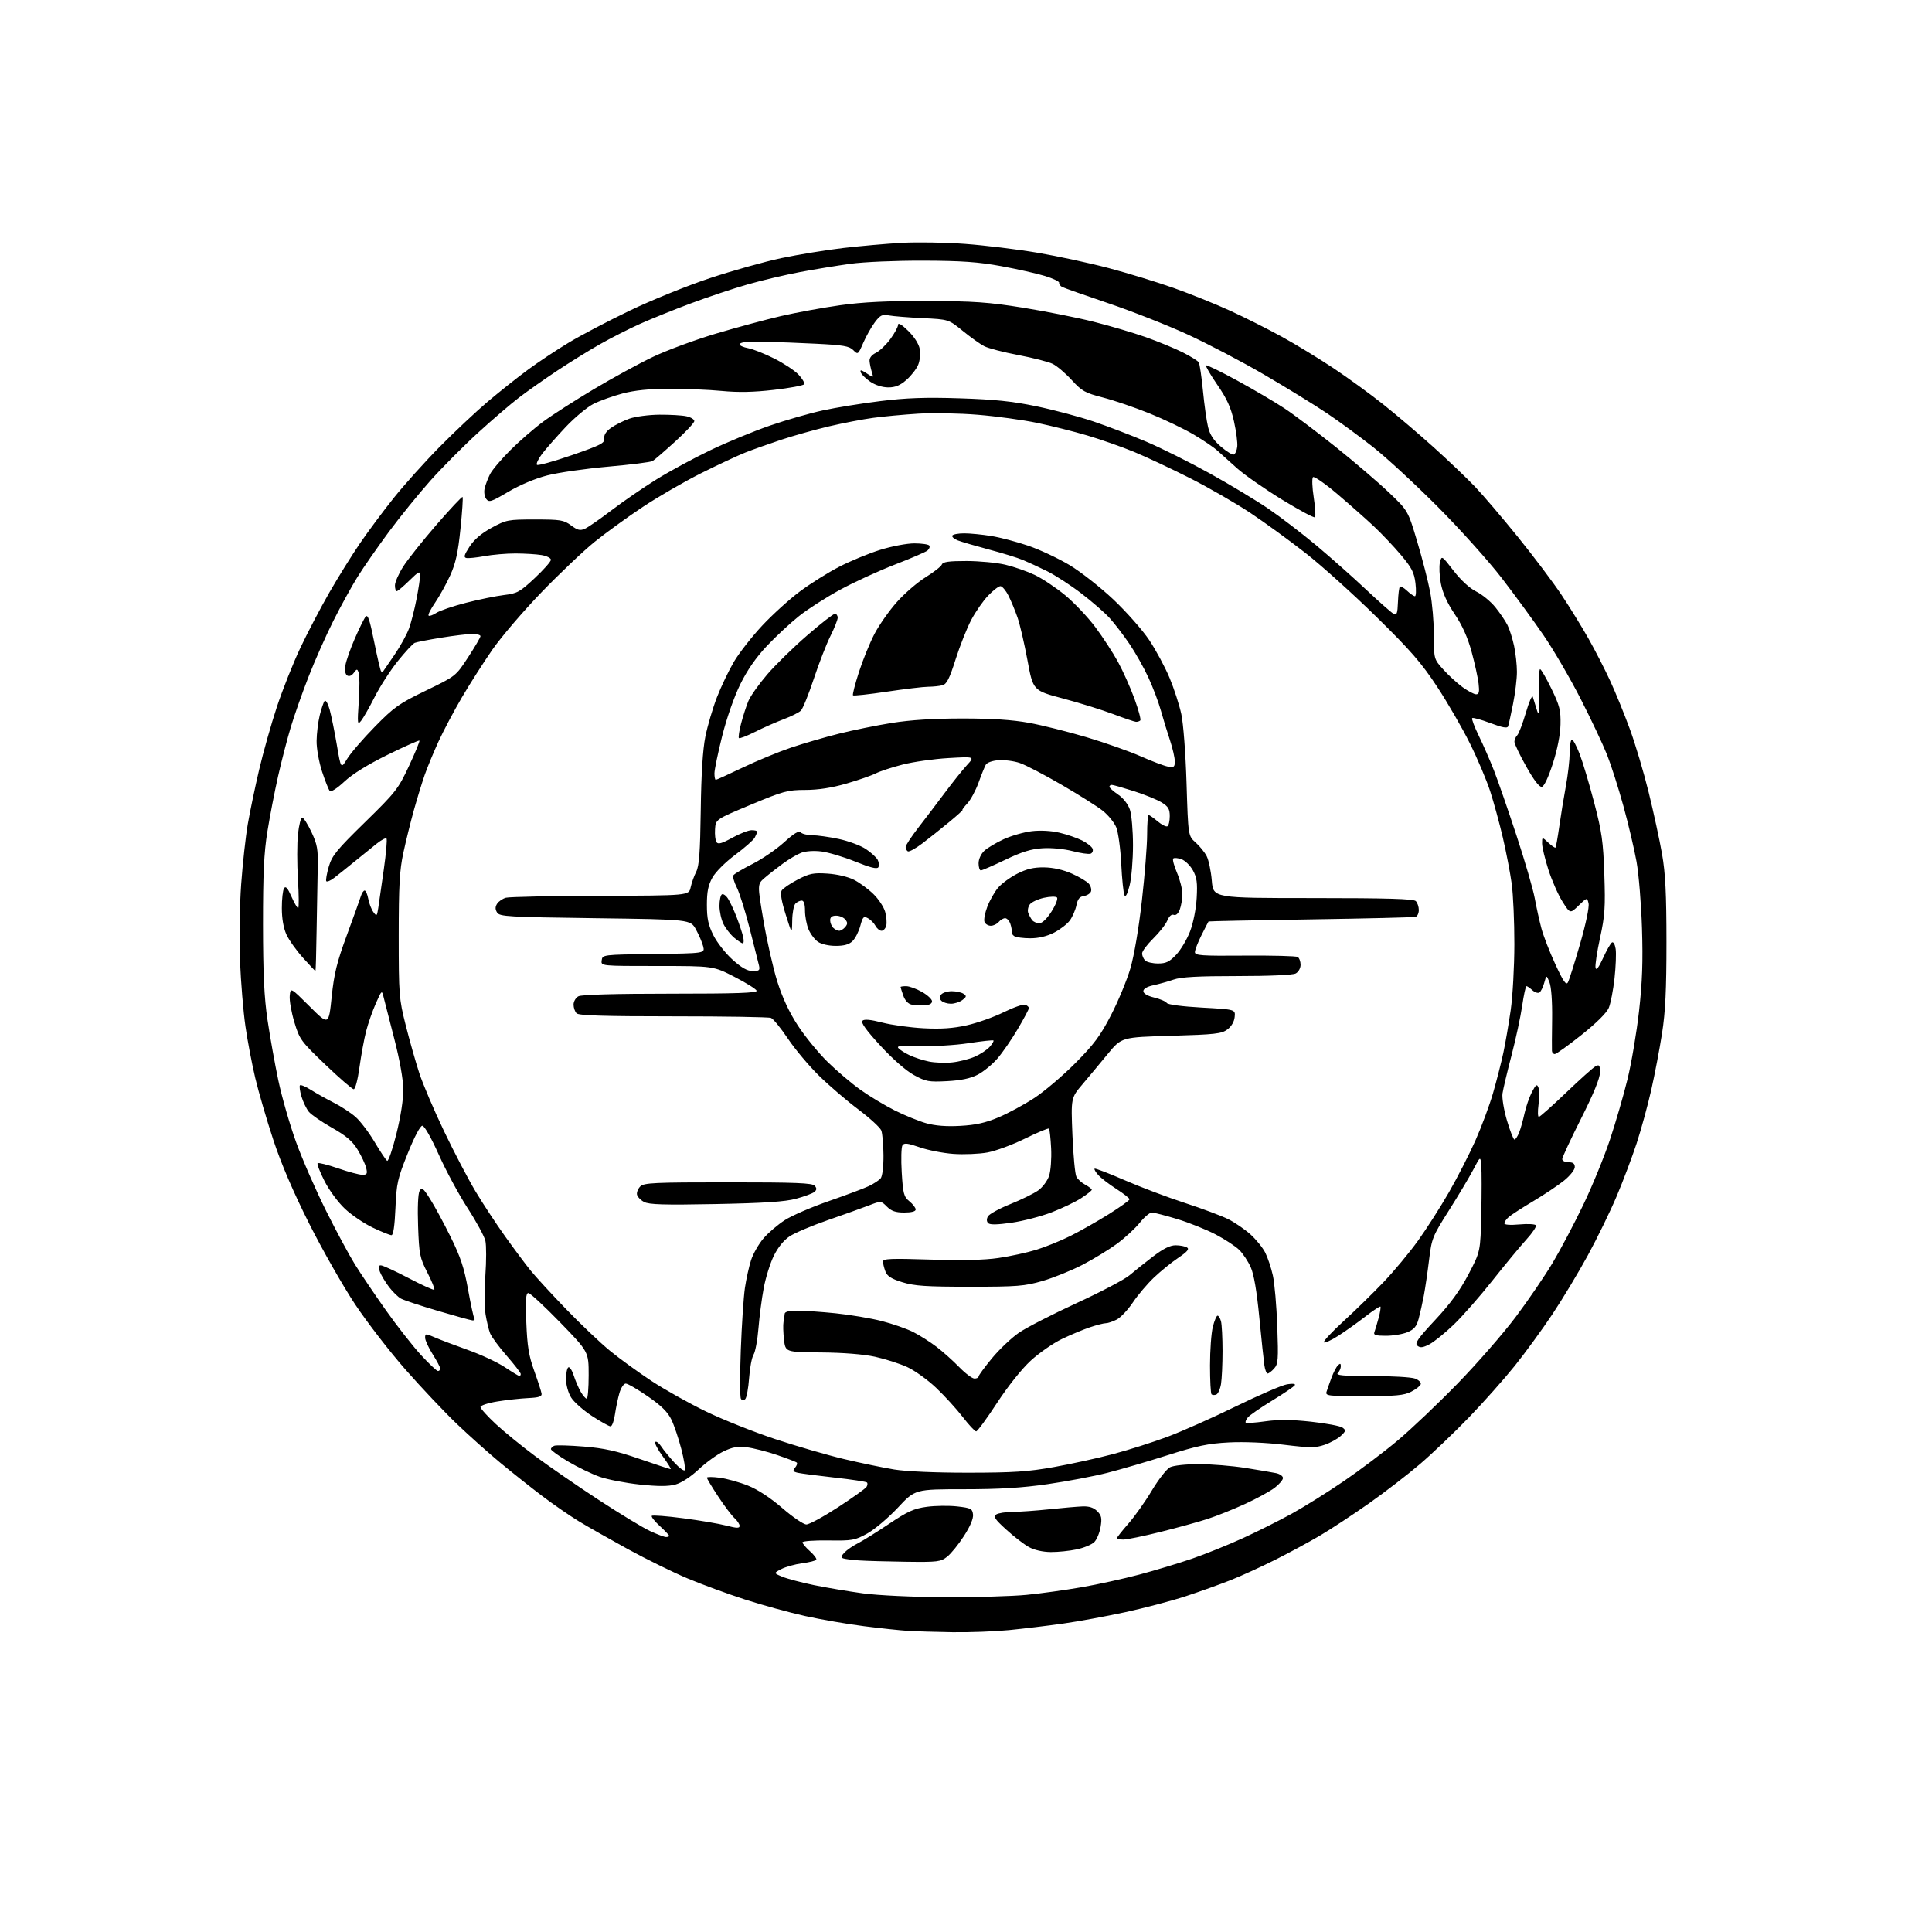 <?xml version="1.0" encoding="UTF-8" standalone="no"?>
<svg 
  version="1.1" 
  xmlns="http://www.w3.org/2000/svg" 
  xmlns:xlink="http://www.w3.org/1999/xlink" 
  xmlns:svg="http://www.w3.org/2000/svg"
  xmlns:rdf="http://www.w3.org/1999/02/22-rdf-syntax-ns#"
  xmlns:cc="http://creativecommons.org/ns#"
  xmlns:dc="http://purl.org/dc/elements/1.1/"
  viewBox="0 0 768 768"
  width="768"
  height="768"
>
<style>svg {background-color: white; }</style>"
<path stroke="none" fill="black" fill-rule="evenodd" d="M378.64,648.82C371.96,648.71 364.02,648.48 361.00,648.29C357.98,648.11 350.10,647.28 343.50,646.44C336.90,645.61 326.32,643.78 320.00,642.38C313.68,640.97 302.92,638.02 296.10,635.81C289.28,633.60 279.04,629.85 273.35,627.46C267.65,625.07 257.03,619.86 249.74,615.88C242.46,611.89 233.58,606.86 230.02,604.69C226.46,602.52 219.93,598.01 215.52,594.67C211.11,591.33 203.68,585.44 199.00,581.57C194.32,577.70 186.49,570.70 181.59,566.02C176.69,561.33 167.54,551.65 161.25,544.50C154.96,537.35 145.93,525.65 141.17,518.50C136.42,511.35 128.21,496.94 122.94,486.47C116.56,473.79 111.78,462.63 108.62,453.04C106.01,445.12 102.80,434.11 101.48,428.57C100.17,423.03 98.40,413.77 97.57,408.00C96.73,402.23 95.76,390.52 95.41,382.00C95.06,373.47 95.27,359.76 95.87,351.50C96.47,343.25 97.66,332.45 98.52,327.50C99.38,322.55 101.40,312.86 103.02,305.96C104.64,299.06 107.81,287.81 110.08,280.96C112.35,274.11 116.55,263.54 119.43,257.47C122.30,251.40 127.49,241.50 130.96,235.47C134.43,229.44 139.88,220.68 143.08,216.00C146.28,211.32 152.30,203.22 156.47,198.00C160.64,192.78 168.88,183.61 174.77,177.63C180.67,171.65 189.32,163.52 194.00,159.56C198.68,155.61 205.88,149.89 210.00,146.87C214.12,143.84 221.38,139.02 226.13,136.17C230.87,133.31 241.72,127.62 250.24,123.52C258.75,119.41 273.10,113.60 282.11,110.60C291.12,107.60 303.97,104.00 310.67,102.59C317.36,101.19 328.38,99.39 335.17,98.59C341.95,97.80 352.45,96.87 358.50,96.53C364.55,96.19 375.85,96.38 383.61,96.95C391.38,97.52 404.32,99.10 412.38,100.46C420.44,101.83 433.22,104.58 440.77,106.58C448.32,108.58 459.90,112.13 466.50,114.46C473.10,116.80 483.23,120.87 489.00,123.52C494.77,126.16 504.00,130.80 509.50,133.83C515.00,136.85 524.23,142.47 530.00,146.31C535.77,150.15 544.77,156.69 550.00,160.86C555.23,165.02 564.23,172.69 570.00,177.89C575.77,183.10 583.11,190.09 586.30,193.43C589.50,196.77 597.21,205.82 603.46,213.54C609.70,221.26 617.49,231.61 620.77,236.54C624.05,241.47 628.89,249.32 631.52,253.99C634.16,258.66 638.02,266.20 640.11,270.74C642.20,275.28 645.69,283.84 647.86,289.75C650.04,295.66 653.42,307.02 655.38,315.00C657.34,322.98 659.73,334.00 660.69,339.50C662.03,347.21 662.43,355.22 662.44,374.50C662.44,393.46 662.02,402.23 660.68,410.80C659.71,417.02 657.78,427.14 656.39,433.29C655.00,439.43 652.39,448.97 650.59,454.48C648.78,459.99 645.21,469.45 642.65,475.51C640.10,481.56 634.94,492.13 631.19,499.01C627.44,505.88 621.09,516.44 617.06,522.48C613.04,528.52 606.31,537.74 602.12,542.97C597.93,548.19 589.77,557.37 584.00,563.36C578.23,569.35 569.45,577.72 564.50,581.96C559.55,586.20 550.33,593.30 544.00,597.75C537.67,602.19 528.97,607.91 524.66,610.45C520.35,612.99 512.36,617.31 506.90,620.05C501.44,622.79 493.49,626.42 489.24,628.11C484.98,629.80 476.92,632.69 471.33,634.53C465.74,636.36 454.94,639.21 447.33,640.86C439.72,642.51 428.55,644.56 422.50,645.41C416.45,646.26 406.84,647.42 401.14,647.98C395.45,648.54 385.32,648.92 378.64,648.82zM375.64,634.90C387.82,634.95 402.45,634.54 408.14,633.97C413.84,633.41 423.68,632.04 430.00,630.94C436.32,629.84 446.61,627.58 452.85,625.93C459.09,624.27 468.54,621.42 473.85,619.60C479.16,617.77 488.23,614.11 494.00,611.47C499.77,608.84 508.55,604.44 513.50,601.71C518.45,598.98 527.73,593.18 534.13,588.81C540.53,584.45 550.21,577.15 555.63,572.59C561.06,568.03 571.80,557.82 579.51,549.89C587.22,541.97 597.57,530.09 602.53,523.49C607.48,516.90 614.11,507.18 617.25,501.90C620.39,496.63 625.85,486.28 629.39,478.90C632.93,471.53 637.69,459.89 639.98,453.03C642.26,446.18 645.41,435.34 646.97,428.95C648.53,422.55 650.59,410.39 651.54,401.92C652.84,390.38 653.13,382.12 652.71,369.00C652.41,359.38 651.43,347.45 650.54,342.50C649.65,337.55 647.32,327.65 645.35,320.50C643.39,313.35 640.44,304.12 638.81,300.00C637.17,295.88 632.44,285.86 628.30,277.75C624.16,269.64 617.55,258.31 613.61,252.56C609.68,246.82 602.19,236.58 596.98,229.81C591.77,223.04 580.31,210.27 571.50,201.43C562.70,192.60 551.23,181.99 546.00,177.86C540.77,173.73 532.45,167.62 527.50,164.29C522.55,160.96 511.30,154.04 502.50,148.91C493.70,143.77 479.98,136.58 472.00,132.92C464.02,129.26 449.85,123.68 440.50,120.52C431.15,117.36 422.90,114.45 422.16,114.05C421.42,113.65 420.91,112.91 421.03,112.41C421.14,111.91 418.59,110.69 415.37,109.70C412.14,108.71 404.32,106.96 398.00,105.80C388.97,104.14 382.31,103.67 367.00,103.62C356.04,103.59 343.34,104.13 338.00,104.87C332.77,105.59 323.77,107.06 318.00,108.15C312.23,109.23 302.84,111.45 297.15,113.08C291.46,114.71 281.33,118.09 274.65,120.59C267.97,123.08 258.90,126.74 254.50,128.71C250.10,130.68 242.90,134.33 238.50,136.83C234.10,139.33 226.45,144.07 221.50,147.35C216.55,150.64 209.80,155.39 206.50,157.90C203.20,160.41 195.81,166.74 190.09,171.97C184.36,177.19 175.85,185.75 171.17,190.98C166.49,196.22 159.00,205.45 154.52,211.50C150.05,217.55 144.45,225.59 142.10,229.37C139.74,233.16 135.41,241.03 132.48,246.87C129.54,252.72 125.12,262.68 122.66,269.00C120.19,275.32 117.02,284.32 115.61,289.00C114.20,293.68 111.91,302.51 110.53,308.63C109.15,314.76 107.24,324.66 106.28,330.63C104.93,339.01 104.54,347.47 104.55,367.50C104.57,387.12 105.01,396.44 106.35,405.50C107.33,412.10 109.26,422.90 110.65,429.50C112.04,436.10 115.21,447.12 117.70,454.00C120.19,460.87 125.53,473.11 129.56,481.18C133.59,489.26 138.80,498.94 141.13,502.69C143.46,506.43 148.97,514.59 153.37,520.81C157.77,527.02 164.03,535.01 167.27,538.56C170.52,542.10 173.59,545.00 174.09,545.00C174.59,545.00 175.00,544.57 175.00,544.03C175.00,543.50 173.65,540.94 172.00,538.34C170.35,535.74 169.00,532.79 169.00,531.79C169.00,530.07 169.19,530.06 172.75,531.61C174.81,532.51 180.75,534.76 185.93,536.61C191.12,538.45 197.75,541.54 200.67,543.48C203.58,545.42 206.20,547.00 206.48,547.00C206.77,547.00 207.00,546.63 207.00,546.18C207.00,545.72 204.48,542.46 201.40,538.93C198.32,535.39 195.36,531.38 194.82,530.00C194.28,528.62 193.47,525.25 193.02,522.50C192.57,519.75 192.54,512.78 192.94,507.01C193.35,501.24 193.35,495.05 192.95,493.26C192.54,491.48 189.37,485.62 185.89,480.26C182.41,474.89 177.25,465.32 174.43,459.00C171.43,452.30 168.71,447.50 167.89,447.50C167.05,447.50 164.74,451.88 162.08,458.50C158.03,468.57 157.62,470.41 157.20,480.25C156.90,487.26 156.35,491.00 155.62,491.00C155.00,491.00 151.69,489.67 148.26,488.04C144.82,486.42 139.83,483.05 137.16,480.55C134.43,478.00 130.86,473.16 129.00,469.49C127.18,465.91 125.95,462.72 126.27,462.40C126.58,462.08 130.22,462.99 134.34,464.41C138.46,465.84 142.82,467.00 144.03,467.00C145.91,467.00 146.12,466.61 145.56,464.25C145.19,462.74 143.67,459.48 142.16,457.01C140.09,453.60 137.63,451.50 131.96,448.29C127.86,445.97 123.72,443.11 122.76,441.94C121.80,440.76 120.50,438.05 119.85,435.90C119.21,433.75 118.93,431.73 119.25,431.42C119.56,431.11 121.55,431.95 123.67,433.29C125.79,434.63 129.87,436.91 132.73,438.36C135.59,439.81 139.47,442.35 141.35,444.01C143.24,445.66 146.64,450.14 148.91,453.96C151.17,457.78 153.42,461.14 153.90,461.44C154.38,461.74 156.04,456.92 157.58,450.74C159.30,443.83 160.36,437.00 160.31,433.00C160.27,429.01 158.89,421.28 156.75,413.00C154.82,405.57 152.92,398.15 152.52,396.50C151.79,393.50 151.79,393.50 149.38,398.91C148.06,401.89 146.33,406.84 145.54,409.91C144.75,412.98 143.57,419.44 142.90,424.25C142.21,429.26 141.23,432.99 140.60,432.97C139.99,432.95 134.93,428.56 129.34,423.22C119.62,413.92 119.09,413.19 117.02,406.34C115.83,402.40 115.00,397.68 115.18,395.84C115.50,392.50 115.50,392.50 123.09,400.06C130.67,407.63 130.67,407.63 131.85,396.26C132.82,386.97 133.92,382.50 137.90,371.70C140.57,364.44 143.07,357.49 143.45,356.25C143.83,355.01 144.50,354.00 144.96,354.00C145.41,354.00 146.06,355.50 146.40,357.33C146.74,359.16 147.65,361.51 148.42,362.56C149.73,364.35 149.85,364.25 150.36,360.99C150.65,359.07 151.65,352.19 152.56,345.70C153.48,339.21 153.97,333.63 153.64,333.31C153.32,332.99 151.58,333.90 149.78,335.34C147.97,336.78 144.03,339.98 141.00,342.44C137.97,344.91 134.29,347.85 132.82,348.98C131.35,350.11 129.94,350.69 129.69,350.27C129.45,349.85 129.90,347.25 130.70,344.50C131.97,340.14 133.81,337.88 145.11,326.83C157.33,314.88 158.32,313.61 162.59,304.47C165.08,299.14 166.94,294.61 166.73,294.40C166.52,294.19 160.84,296.72 154.12,300.02C146.21,303.91 140.12,307.68 136.91,310.68C134.01,313.40 131.58,314.95 131.09,314.42C130.63,313.91 129.25,310.43 128.02,306.69C126.78,302.88 125.82,297.52 125.86,294.53C125.89,291.60 126.45,287.01 127.10,284.35C127.74,281.68 128.63,279.11 129.06,278.62C129.50,278.14 130.40,279.72 131.06,282.12C131.72,284.53 133.00,290.82 133.90,296.10C135.53,305.70 135.53,305.70 138.02,301.63C139.38,299.39 144.32,293.66 149.00,288.89C156.69,281.05 158.63,279.68 169.34,274.50C181.19,268.77 181.19,268.77 186.09,261.26C188.79,257.13 191.00,253.35 191.00,252.87C191.00,252.39 189.54,252.00 187.75,252.00C185.96,252.01 180.39,252.67 175.37,253.49C170.35,254.30 165.63,255.23 164.87,255.54C164.12,255.86 161.10,259.11 158.16,262.77C155.22,266.42 151.09,272.81 148.99,276.96C146.89,281.11 144.45,285.40 143.57,286.50C142.08,288.35 142.02,287.80 142.62,278.82C142.97,273.49 142.97,268.36 142.60,267.41C141.99,265.80 141.86,265.81 140.62,267.50C139.82,268.59 138.81,269.00 138.04,268.53C137.24,268.03 136.98,266.54 137.31,264.47C137.60,262.67 139.28,257.89 141.04,253.85C142.80,249.81 144.74,245.88 145.35,245.12C146.20,244.07 146.99,246.38 148.72,255.03C149.97,261.24 151.21,266.55 151.49,266.83C151.77,267.11 152.13,267.15 152.28,266.92C152.44,266.69 154.47,263.71 156.81,260.31C159.14,256.90 161.75,252.17 162.60,249.81C163.45,247.44 164.79,242.20 165.57,238.16C166.36,234.13 167.00,229.87 167.00,228.70C167.00,226.87 166.42,227.15 162.71,230.79C160.35,233.11 158.10,235.00 157.71,235.00C157.32,235.00 157.00,233.97 157.00,232.70C157.00,231.44 158.46,228.10 160.25,225.27C162.04,222.45 167.99,214.96 173.48,208.63C178.97,202.30 183.65,197.32 183.88,197.55C184.11,197.78 183.74,203.49 183.04,210.23C182.07,219.72 181.14,223.91 178.96,228.73C177.40,232.16 174.70,237.02 172.97,239.55C171.23,242.07 170.06,244.39 170.37,244.71C170.68,245.02 172.05,244.54 173.42,243.65C174.78,242.75 180.08,240.94 185.20,239.63C190.31,238.32 197.11,236.93 200.30,236.54C205.62,235.90 206.62,235.35 212.55,229.81C216.10,226.49 219.00,223.21 219.00,222.52C219.00,221.83 217.31,220.98 215.25,220.64C213.19,220.30 208.55,220.02 204.93,220.01C201.32,220.00 195.78,220.48 192.62,221.06C189.46,221.65 186.21,221.98 185.40,221.81C184.23,221.57 184.50,220.61 186.66,217.28C188.52,214.43 191.37,212.00 195.45,209.78C201.26,206.63 201.94,206.50 212.66,206.50C222.83,206.50 224.11,206.71 227.02,208.86C229.66,210.81 230.63,211.03 232.56,210.15C233.85,209.57 238.64,206.24 243.20,202.76C247.77,199.28 255.78,193.78 261.00,190.54C266.23,187.30 275.90,182.06 282.50,178.91C289.10,175.75 299.73,171.36 306.12,169.16C312.52,166.96 321.97,164.25 327.12,163.14C332.28,162.02 342.57,160.35 350.00,159.44C360.24,158.17 367.85,157.90 381.50,158.34C395.30,158.78 402.42,159.52 412.00,161.51C418.88,162.94 429.08,165.65 434.69,167.55C440.29,169.44 449.74,173.06 455.69,175.59C461.63,178.12 473.02,183.81 481.00,188.24C488.98,192.67 499.41,198.96 504.20,202.22C508.98,205.48 517.53,212.02 523.20,216.76C528.86,221.50 537.74,229.37 542.92,234.25C548.11,239.13 553.06,243.50 553.92,243.96C555.26,244.67 555.53,243.96 555.71,239.27C555.83,236.23 556.17,233.50 556.47,233.20C556.76,232.90 558.05,233.64 559.32,234.83C560.59,236.02 562.00,237.00 562.45,237.00C562.91,237.00 563.00,234.69 562.67,231.86C562.16,227.57 561.21,225.72 556.91,220.61C554.08,217.25 549.22,212.12 546.13,209.22C543.03,206.31 536.51,200.54 531.63,196.39C526.74,192.24 522.38,189.22 521.93,189.67C521.48,190.13 521.61,193.76 522.23,197.74C522.85,201.72 523.07,205.27 522.72,205.61C522.37,205.96 516.48,202.80 509.62,198.60C502.77,194.39 494.76,188.82 491.83,186.22C488.91,183.63 485.38,180.46 484.00,179.19C482.63,177.91 478.35,175.01 474.50,172.74C470.65,170.46 462.77,166.69 457.00,164.36C451.23,162.02 442.90,159.18 438.50,158.04C431.29,156.18 430.06,155.49 426.00,151.05C423.52,148.34 420.13,145.46 418.45,144.64C416.78,143.83 410.62,142.25 404.78,141.14C398.93,140.04 392.84,138.45 391.24,137.62C389.64,136.80 385.80,134.06 382.71,131.54C377.09,126.96 377.09,126.96 366.79,126.47C361.13,126.20 355.09,125.71 353.37,125.39C350.67,124.89 349.91,125.26 347.74,128.15C346.37,129.99 344.30,133.66 343.16,136.29C341.11,141.00 341.05,141.05 339.17,139.17C337.58,137.58 335.19,137.17 324.39,136.64C317.30,136.29 309.02,135.97 306.00,135.92C302.98,135.87 299.04,135.87 297.25,135.91C295.46,135.96 294.00,136.40 294.00,136.89C294.00,137.38 295.54,138.07 297.43,138.42C299.32,138.77 303.94,140.60 307.70,142.49C311.46,144.37 315.81,147.24 317.38,148.87C318.94,150.50 319.96,152.25 319.65,152.75C319.34,153.25 313.94,154.26 307.64,154.98C299.53,155.92 293.47,156.04 286.85,155.40C281.71,154.91 272.32,154.52 266.00,154.54C258.12,154.56 252.30,155.15 247.50,156.41C243.65,157.43 238.45,159.29 235.95,160.54C233.45,161.80 228.47,165.94 224.89,169.73C221.31,173.53 217.11,178.30 215.55,180.34C213.99,182.38 213.05,184.38 213.44,184.78C213.84,185.17 220.09,183.44 227.33,180.94C238.94,176.91 240.46,176.13 240.20,174.29C240.01,172.91 240.92,171.48 242.89,170.08C244.53,168.91 247.81,167.27 250.18,166.43C252.56,165.59 257.94,164.88 262.14,164.85C266.34,164.82 271.18,165.10 272.89,165.48C274.60,165.85 276.00,166.71 276.00,167.38C276.00,168.06 272.56,171.73 268.36,175.55C264.17,179.37 260.13,182.85 259.40,183.28C258.67,183.71 250.75,184.71 241.79,185.50C232.83,186.29 221.93,187.85 217.56,188.98C212.78,190.20 206.63,192.79 202.06,195.49C195.25,199.52 194.38,199.80 193.27,198.32C192.58,197.39 192.31,195.55 192.66,194.09C193.00,192.66 193.96,190.15 194.79,188.50C195.62,186.85 199.27,182.54 202.90,178.92C206.53,175.30 212.43,170.18 216.00,167.56C219.57,164.93 228.57,159.16 236.00,154.73C243.43,150.29 254.00,144.52 259.50,141.90C265.00,139.27 276.25,135.11 284.50,132.65C292.75,130.19 304.45,127.03 310.50,125.63C316.55,124.23 327.12,122.30 334.00,121.33C343.03,120.07 352.61,119.60 368.50,119.65C387.12,119.71 392.98,120.12 406.67,122.32C415.57,123.75 428.17,126.25 434.67,127.89C441.18,129.52 450.55,132.29 455.50,134.04C460.45,135.80 467.05,138.52 470.18,140.09C473.30,141.67 476.16,143.44 476.52,144.04C476.89,144.63 477.64,149.71 478.19,155.31C478.73,160.92 479.65,167.43 480.23,169.79C480.98,172.84 482.46,175.10 485.34,177.56C487.57,179.47 489.87,180.88 490.45,180.69C491.03,180.50 491.65,179.10 491.83,177.57C492.01,176.04 491.42,171.51 490.53,167.51C489.30,161.98 487.72,158.50 483.92,152.99C481.18,149.00 479.15,145.52 479.42,145.25C479.68,144.98 485.29,147.71 491.87,151.31C498.45,154.91 506.91,159.89 510.67,162.38C514.43,164.87 523.57,171.77 531.00,177.70C538.42,183.64 547.91,191.76 552.09,195.74C559.69,202.97 559.69,202.97 563.35,215.24C565.37,221.98 567.69,231.03 568.51,235.34C569.33,239.65 570.00,247.41 570.00,252.59C570.00,261.99 570.00,261.99 573.75,266.16C575.81,268.45 579.26,271.60 581.40,273.16C583.55,274.72 585.97,276.00 586.78,276.00C587.93,276.00 588.15,275.06 587.76,271.75C587.49,269.41 586.24,263.72 584.99,259.11C583.43,253.38 581.29,248.61 578.26,244.11C575.25,239.65 573.47,235.68 572.76,231.91C572.18,228.83 572.02,225.06 572.40,223.54C573.09,220.77 573.11,220.79 577.85,226.91C580.79,230.71 584.23,233.86 586.84,235.15C589.16,236.30 592.57,239.10 594.41,241.37C596.25,243.64 598.43,246.85 599.25,248.50C600.08,250.15 601.26,253.88 601.88,256.80C602.50,259.71 603.00,264.35 603.00,267.09C603.00,269.84 602.31,275.55 601.46,279.79C600.61,284.03 599.73,288.05 599.50,288.72C599.20,289.61 597.25,289.25 592.42,287.43C588.75,286.05 585.50,285.16 585.21,285.46C584.92,285.75 586.10,288.92 587.85,292.50C589.59,296.07 592.30,302.26 593.86,306.25C595.42,310.24 599.44,321.82 602.79,332.00C606.14,342.18 609.41,353.43 610.07,357.00C610.72,360.57 611.92,365.98 612.72,369.00C613.52,372.02 616.02,378.47 618.27,383.31C621.47,390.23 622.55,391.77 623.27,390.49C623.77,389.58 625.95,382.69 628.12,375.17C630.42,367.17 631.81,360.51 631.47,359.11C630.89,356.71 630.89,356.71 627.52,359.98C624.15,363.24 624.15,363.24 621.08,358.37C619.39,355.69 616.88,349.99 615.50,345.70C614.13,341.41 613.00,336.72 613.00,335.27C613.00,332.65 613.00,332.65 615.50,335.00C616.87,336.29 618.15,337.15 618.34,336.92C618.53,336.69 619.21,332.90 619.84,328.50C620.46,324.10 621.64,316.90 622.45,312.50C623.27,308.10 623.95,302.14 623.97,299.25C623.98,296.36 624.39,294.00 624.86,294.00C625.33,294.00 626.72,296.59 627.94,299.75C629.16,302.91 631.75,311.57 633.69,319.00C636.75,330.66 637.30,334.55 637.74,347.56C638.19,360.63 637.96,363.98 636.05,372.78C634.83,378.36 634.02,383.73 634.25,384.71C634.52,385.92 635.49,384.66 637.22,380.88C638.62,377.79 640.23,374.98 640.78,374.64C641.34,374.29 641.98,375.44 642.25,377.23C642.51,379.00 642.30,384.26 641.79,388.93C641.27,393.60 640.25,398.86 639.52,400.62C638.68,402.62 634.60,406.67 628.64,411.41C623.40,415.59 618.64,419.00 618.06,419.00C617.48,419.00 616.96,418.44 616.92,417.75C616.87,417.06 616.90,411.32 616.99,404.99C617.08,398.03 616.66,392.31 615.94,390.49C614.74,387.50 614.74,387.50 613.85,390.70C613.37,392.46 612.50,394.19 611.92,394.55C611.35,394.90 610.08,394.48 609.11,393.60C608.14,392.72 607.09,392.00 606.79,392.00C606.48,392.00 605.71,395.54 605.08,399.87C604.45,404.20 602.53,413.08 600.83,419.62C599.12,426.15 597.52,432.93 597.26,434.68C597.01,436.43 597.81,441.26 599.04,445.43C600.28,449.59 601.62,453.00 602.02,453.00C602.43,453.00 603.25,451.76 603.86,450.25C604.46,448.74 605.43,445.32 606.00,442.65C606.58,439.99 607.90,436.16 608.94,434.15C610.53,431.10 610.95,430.80 611.54,432.29C611.93,433.28 611.95,436.32 611.59,439.04C611.23,441.77 611.28,443.99 611.72,443.97C612.15,443.96 617.00,439.64 622.50,434.38C628.00,429.11 633.28,424.38 634.25,423.87C635.76,423.06 636.00,423.40 636.00,426.35C636.00,428.61 633.47,434.79 628.51,444.63C624.39,452.81 621.01,460.06 621.01,460.75C621.00,461.44 622.12,462.00 623.50,462.00C625.30,462.00 626.00,462.54 626.00,463.93C626.00,465.00 624.10,467.39 621.75,469.29C619.41,471.17 613.90,474.86 609.50,477.48C605.10,480.10 600.71,482.94 599.75,483.78C598.79,484.62 598.00,485.75 598.00,486.29C598.00,486.89 600.36,487.06 604.00,486.73C607.30,486.43 610.25,486.59 610.55,487.08C610.85,487.57 609.14,490.12 606.75,492.74C604.36,495.36 598.31,502.68 593.30,509.00C588.30,515.33 581.35,523.24 577.85,526.60C574.35,529.95 570.00,533.47 568.17,534.41C565.60,535.74 564.54,535.86 563.45,534.95C562.28,533.99 563.52,532.20 570.52,524.69C576.56,518.22 580.37,512.99 583.75,506.55C588.49,497.50 588.49,497.50 588.83,482.50C589.01,474.25 589.01,465.70 588.83,463.50C588.50,459.50 588.50,459.50 585.62,465.00C584.03,468.02 579.68,475.32 575.94,481.21C569.43,491.49 569.11,492.28 568.07,500.88C567.47,505.81 566.53,512.20 565.99,515.08C565.44,517.96 564.52,522.08 563.94,524.23C563.11,527.30 562.14,528.46 559.47,529.58C557.60,530.36 553.75,531.00 550.93,531.00C546.87,531.00 545.90,530.70 546.34,529.56C546.64,528.77 547.39,526.25 548.01,523.96C548.63,521.67 548.95,519.62 548.74,519.40C548.52,519.19 545.82,520.96 542.75,523.35C539.68,525.74 534.86,529.17 532.04,530.97C529.23,532.78 526.63,533.96 526.27,533.60C525.91,533.24 529.41,529.47 534.06,525.22C538.70,520.98 545.88,513.97 550.00,509.65C554.12,505.33 560.30,497.91 563.71,493.15C567.13,488.39 572.65,479.74 575.99,473.92C579.33,468.10 584.05,458.88 586.48,453.42C588.91,447.96 592.08,439.45 593.51,434.50C594.94,429.55 596.78,422.35 597.60,418.50C598.43,414.65 599.74,407.00 600.53,401.50C601.32,396.00 601.97,384.22 601.98,375.32C601.99,366.42 601.52,355.62 600.93,351.32C600.34,347.02 598.75,338.77 597.41,333.00C596.06,327.23 593.79,318.90 592.36,314.50C590.93,310.10 587.31,301.55 584.30,295.50C581.30,289.45 575.45,279.32 571.29,273.00C565.08,263.55 560.78,258.59 547.12,245.18C537.98,236.20 525.33,224.81 519.00,219.86C512.67,214.91 502.79,207.72 497.04,203.89C491.28,200.06 480.48,193.84 473.04,190.07C465.59,186.30 455.58,181.61 450.79,179.63C446.00,177.66 437.67,174.73 432.28,173.13C426.89,171.53 417.86,169.26 412.21,168.09C406.56,166.92 395.99,165.47 388.72,164.88C381.45,164.28 370.77,164.08 365.00,164.44C359.23,164.80 351.12,165.55 347.00,166.12C342.88,166.68 335.00,168.20 329.50,169.49C324.00,170.79 315.45,173.19 310.50,174.83C305.55,176.48 299.15,178.75 296.28,179.89C293.41,181.02 285.57,184.68 278.86,188.03C272.14,191.38 261.67,197.43 255.57,201.48C249.48,205.52 240.87,211.76 236.43,215.34C232.00,218.92 222.47,227.95 215.26,235.42C208.06,242.88 199.27,253.15 195.73,258.24C192.20,263.33 186.74,271.88 183.60,277.24C180.46,282.60 176.29,290.47 174.33,294.74C172.37,299.01 169.90,304.98 168.84,308.00C167.78,311.02 165.85,317.32 164.54,322.00C163.24,326.68 161.35,334.32 160.34,339.00C158.84,345.95 158.50,351.98 158.50,372.00C158.50,395.46 158.62,396.97 161.27,407.50C162.80,413.55 165.21,422.10 166.65,426.50C168.08,430.90 172.53,441.35 176.54,449.71C180.54,458.08 186.20,468.88 189.10,473.71C192.00,478.55 197.27,486.55 200.81,491.50C204.34,496.45 208.87,502.52 210.87,504.99C212.87,507.46 219.22,514.38 225.00,520.37C230.78,526.36 238.65,533.84 242.50,536.99C246.35,540.14 253.78,545.53 259.00,548.97C264.23,552.41 273.96,557.86 280.64,561.09C287.31,564.32 299.69,569.26 308.14,572.06C316.59,574.86 328.90,578.43 335.50,580.00C342.10,581.56 351.10,583.43 355.50,584.15C360.34,584.93 372.01,585.44 385.00,585.42C402.79,585.41 408.66,585.02 419.00,583.17C425.88,581.94 436.45,579.62 442.50,578.01C448.55,576.41 458.23,573.33 464.00,571.18C469.77,569.03 482.03,563.58 491.24,559.08C500.45,554.57 509.63,550.61 511.65,550.28C513.89,549.92 515.08,550.06 514.71,550.65C514.39,551.18 510.35,553.92 505.74,556.74C501.13,559.55 496.77,562.57 496.04,563.45C495.31,564.33 494.94,565.27 495.21,565.54C495.48,565.81 498.98,565.57 502.99,565.00C508.22,564.26 513.34,564.30 521.17,565.15C527.17,565.80 532.79,566.86 533.67,567.50C535.10,568.55 535.03,568.89 533.00,570.79C531.75,571.95 528.84,573.55 526.53,574.34C522.89,575.58 520.76,575.57 510.42,574.32C503.31,573.45 494.46,573.08 488.50,573.39C480.31,573.81 475.90,574.73 464.15,578.46C456.25,580.97 445.45,584.13 440.15,585.48C434.84,586.83 424.20,588.85 416.50,589.96C406.27,591.44 397.28,591.99 383.13,591.99C363.75,592.00 363.75,592.00 356.91,599.33C353.14,603.35 347.68,607.97 344.78,609.58C339.84,612.31 338.85,612.49 329.25,612.35C323.61,612.27 319.00,612.61 319.00,613.10C319.00,613.58 320.34,615.18 321.97,616.63C323.61,618.09 324.74,619.61 324.49,620.01C324.25,620.41 321.71,621.05 318.87,621.42C316.02,621.80 312.30,622.84 310.59,623.72C307.50,625.33 307.50,625.33 311.00,626.78C312.93,627.58 318.57,629.07 323.54,630.10C328.52,631.12 337.29,632.59 343.04,633.38C349.15,634.20 362.72,634.84 375.64,634.90zM360.12,620.82C352.63,620.72 344.25,620.48 341.50,620.29C338.75,620.10 335.91,619.73 335.20,619.48C334.22,619.14 334.34,618.56 335.70,617.14C336.69,616.10 339.07,614.46 341.00,613.49C342.93,612.52 348.50,609.05 353.39,605.77C360.79,600.81 363.29,599.67 368.39,598.98C371.75,598.52 377.20,598.45 380.50,598.82C385.96,599.44 386.53,599.73 386.79,602.03C386.98,603.63 385.67,606.75 383.18,610.59C381.04,613.92 378.03,617.62 376.50,618.82C373.93,620.84 372.74,620.99 360.12,620.82zM417.70,616.96C414.51,616.93 411.15,616.17 409.00,614.98C407.07,613.92 403.02,610.80 400.00,608.04C395.48,603.93 394.77,602.86 396.00,602.03C396.82,601.48 399.75,601.02 402.50,601.00C405.25,600.98 411.77,600.52 416.99,599.97C422.21,599.42 428.20,598.90 430.30,598.82C432.95,598.71 434.73,599.29 436.16,600.72C437.87,602.43 438.09,603.48 437.50,606.99C437.11,609.31 435.98,612.02 435.00,613.00C434.02,613.98 430.89,615.29 428.06,615.89C425.22,616.50 420.56,616.98 417.70,616.96zM446.56,612.00C445.15,612.00 444.00,611.74 444.00,611.43C444.00,611.12 446.04,608.53 448.54,605.68C451.04,602.83 455.25,596.90 457.88,592.50C460.52,588.10 463.77,583.94 465.09,583.26C466.47,582.56 471.35,582.02 476.50,582.02C481.45,582.01 489.77,582.69 495.00,583.51C500.23,584.34 505.74,585.28 507.25,585.59C508.76,585.90 510.00,586.78 510.00,587.53C510.00,588.28 508.51,590.04 506.68,591.43C504.85,592.82 499.57,595.71 494.93,597.84C490.29,599.97 483.57,602.66 480.00,603.81C476.43,604.97 468.01,607.29 461.31,608.96C454.60,610.63 447.97,612.00 446.56,612.00zM264.75,610.99C265.44,611.00 266.00,610.78 266.00,610.51C266.00,610.25 264.31,608.48 262.25,606.59C260.19,604.70 258.77,602.89 259.10,602.57C259.43,602.24 265.05,602.67 271.60,603.53C278.14,604.38 285.86,605.70 288.75,606.45C292.89,607.52 294.00,607.55 294.00,606.56C294.00,605.87 293.09,604.48 291.97,603.47C290.85,602.46 287.93,598.58 285.47,594.85C283.01,591.12 281.00,587.77 281.00,587.40C281.00,587.04 283.30,587.05 286.11,587.42C288.93,587.79 293.99,589.21 297.36,590.56C301.22,592.10 306.28,595.42 311.00,599.50C315.12,603.07 319.42,605.99 320.55,606.00C321.68,606.00 327.36,602.91 333.17,599.13C338.97,595.34 344.06,591.71 344.46,591.06C344.87,590.40 344.94,589.61 344.63,589.30C344.32,588.99 338.54,588.11 331.78,587.36C325.03,586.61 318.45,585.75 317.16,585.46C315.22,585.01 315.03,584.66 316.05,583.43C316.73,582.62 317.04,581.71 316.74,581.41C316.45,581.11 312.90,579.75 308.85,578.37C304.81,577.00 299.40,575.62 296.83,575.31C293.22,574.87 291.12,575.25 287.55,576.98C285.01,578.21 280.58,581.42 277.71,584.12C274.58,587.06 270.91,589.45 268.53,590.11C265.66,590.89 261.68,590.90 254.30,590.12C248.67,589.52 241.50,588.14 238.37,587.04C235.24,585.94 229.61,583.21 225.84,580.98C222.08,578.74 219.00,576.53 219.00,576.06C219.00,575.60 219.61,574.98 220.35,574.70C221.09,574.41 226.38,574.56 232.10,575.03C240.17,575.68 245.13,576.79 254.24,579.94C260.70,582.17 266.25,584.00 266.57,584.00C266.90,584.00 265.50,581.73 263.47,578.95C261.43,576.18 260.09,573.59 260.49,573.20C260.89,572.82 261.96,573.62 262.86,575.00C263.76,576.38 266.11,579.26 268.09,581.41C270.07,583.56 271.93,584.91 272.23,584.41C272.53,583.91 271.90,580.12 270.83,576.00C269.77,571.88 268.00,566.63 266.90,564.35C265.45,561.32 262.91,558.80 257.54,555.10C253.49,552.29 249.53,550.00 248.74,550.00C247.95,550.00 246.83,551.68 246.23,553.75C245.63,555.81 244.83,559.64 244.45,562.25C244.08,564.86 243.29,567.00 242.71,567.00C242.12,567.00 238.80,565.15 235.33,562.89C231.87,560.63 228.12,557.32 227.02,555.52C225.86,553.65 225.00,550.53 225.00,548.19C225.00,545.95 225.41,543.86 225.92,543.55C226.43,543.24 227.38,544.67 228.05,546.74C228.71,548.81 229.97,551.74 230.84,553.25C231.72,554.76 232.78,556.00 233.22,556.00C233.65,556.00 234.00,551.81 234.00,546.68C234.00,537.37 234.00,537.37 222.66,525.68C216.42,519.26 210.74,514.00 210.03,514.00C209.04,514.00 208.86,516.62 209.22,525.75C209.59,535.18 210.21,538.98 212.38,545.00C213.86,549.12 215.17,553.17 215.29,554.00C215.45,555.15 214.22,555.56 210.00,555.76C206.97,555.90 201.46,556.50 197.75,557.10C194.04,557.69 191.00,558.69 191.00,559.31C191.00,559.92 193.74,562.97 197.08,566.07C200.42,569.18 207.51,574.95 212.83,578.90C218.15,582.85 229.39,590.60 237.82,596.12C246.25,601.64 255.47,607.24 258.32,608.57C261.17,609.90 264.06,610.98 264.75,610.99zM388.03,569.00C387.53,569.00 385.12,566.41 382.68,563.25C380.24,560.09 375.50,554.89 372.15,551.71C368.80,548.52 363.61,544.79 360.61,543.42C357.61,542.05 351.86,540.21 347.83,539.33C343.28,538.34 335.13,537.69 326.36,537.62C312.22,537.50 312.22,537.50 311.65,532.50C311.33,529.75 311.25,526.60 311.46,525.50C311.67,524.40 311.88,522.94 311.92,522.25C311.97,521.43 313.69,521.00 316.89,521.00C319.59,521.00 326.45,521.47 332.14,522.05C337.84,522.63 346.06,524.01 350.40,525.11C354.75,526.22 360.41,528.19 362.99,529.49C365.57,530.80 369.74,533.44 372.26,535.37C374.78,537.29 378.84,540.92 381.28,543.43C383.72,545.94 386.46,548.00 387.36,548.00C388.26,548.00 389.00,547.64 389.00,547.19C389.00,546.75 391.39,543.49 394.32,539.94C397.24,536.40 402.08,531.82 405.07,529.76C408.06,527.71 418.38,522.42 428.00,517.99C437.62,513.57 447.07,508.59 449.00,506.94C450.93,505.29 455.14,501.93 458.36,499.47C462.45,496.35 465.17,495.00 467.36,495.02C469.09,495.02 471.11,495.42 471.86,495.89C472.87,496.53 471.97,497.59 468.36,500.02C465.69,501.81 461.33,505.36 458.67,507.89C456.01,510.43 452.24,514.88 450.30,517.79C448.35,520.70 445.48,523.73 443.93,524.54C442.37,525.34 440.42,526.00 439.58,526.00C438.75,526.00 435.92,526.72 433.28,527.61C430.65,528.49 425.64,530.59 422.13,532.27C418.63,533.95 413.04,537.84 409.70,540.91C406.13,544.20 400.62,551.12 396.29,557.75C392.25,563.94 388.53,569.00 388.03,569.00zM296.24,556.16C295.55,556.85 295.00,556.80 294.52,556.02C294.12,555.39 294.11,546.69 294.48,536.69C294.85,526.68 295.59,515.58 296.11,512.00C296.64,508.43 297.74,503.43 298.57,500.89C299.39,498.36 301.62,494.47 303.51,492.26C305.40,490.05 309.23,486.78 312.01,485.00C314.79,483.21 322.64,479.82 329.46,477.46C336.28,475.09 343.45,472.41 345.38,471.49C347.32,470.57 349.43,469.18 350.08,468.41C350.76,467.59 351.23,463.76 351.20,459.25C351.17,454.99 350.78,450.55 350.33,449.38C349.87,448.21 345.76,444.44 341.18,441.00C336.61,437.57 329.59,431.55 325.59,427.63C321.59,423.71 316.02,417.07 313.21,412.88C310.41,408.69 307.38,404.97 306.47,404.63C305.57,404.28 288.09,404.00 267.62,404.00C240.00,404.00 230.09,403.69 229.20,402.80C228.54,402.14 228.00,400.58 228.00,399.34C228.00,398.09 228.87,396.60 229.93,396.04C231.16,395.38 244.55,395.00 266.52,395.00C292.77,395.00 301.07,394.71 300.77,393.82C300.55,393.16 296.60,390.69 291.98,388.32C283.58,384.00 283.58,384.00 261.22,384.00C238.86,384.00 238.86,384.00 239.18,381.75C239.50,379.51 239.60,379.50 259.85,379.23C280.21,378.96 280.21,378.96 279.53,376.23C279.16,374.73 277.87,371.70 276.66,369.50C274.46,365.50 274.46,365.50 236.59,365.00C201.93,364.54 198.62,364.35 197.61,362.75C196.82,361.49 196.81,360.52 197.60,359.27C198.20,358.32 199.77,357.24 201.09,356.87C202.42,356.50 219.33,356.15 238.67,356.10C273.84,356.00 273.84,356.00 274.54,352.75C274.93,350.96 275.92,348.17 276.75,346.55C277.93,344.24 278.33,338.85 278.56,322.05C278.75,307.64 279.36,297.94 280.40,292.77C281.26,288.52 283.31,281.55 284.96,277.27C286.61,273.00 289.66,266.62 291.73,263.09C293.80,259.57 298.88,253.08 303.00,248.67C307.12,244.26 313.89,238.13 318.04,235.05C322.18,231.97 329.16,227.59 333.54,225.33C337.92,223.06 345.24,220.03 349.80,218.60C354.44,217.15 360.48,216.00 363.49,216.00C366.46,216.00 369.13,216.40 369.43,216.89C369.73,217.37 369.39,218.26 368.68,218.85C367.96,219.44 362.12,221.96 355.70,224.44C349.28,226.93 339.51,231.41 333.99,234.41C328.47,237.41 321.11,242.12 317.64,244.89C314.16,247.65 308.41,253.00 304.86,256.76C300.52,261.36 297.04,266.38 294.25,272.05C291.82,277.01 288.84,285.54 287.05,292.69C285.37,299.40 284.00,306.03 284.00,307.44C284.00,308.85 284.24,310.00 284.53,310.00C284.82,310.00 289.66,307.79 295.29,305.10C300.92,302.40 309.57,298.84 314.51,297.17C319.46,295.51 328.00,293.02 333.50,291.65C339.00,290.27 348.45,288.35 354.50,287.38C361.87,286.20 371.11,285.62 382.50,285.61C394.28,285.61 402.41,286.13 409.00,287.33C414.23,288.28 424.57,290.87 432.00,293.08C439.43,295.30 449.10,298.71 453.50,300.67C457.90,302.62 462.74,304.45 464.25,304.73C466.68,305.17 467.00,304.92 467.00,302.62C467.00,301.18 466.13,297.42 465.08,294.25C464.02,291.09 462.40,285.80 461.48,282.50C460.57,279.20 458.34,273.30 456.53,269.38C454.73,265.46 451.33,259.43 448.98,255.97C446.64,252.52 443.10,247.90 441.12,245.71C439.13,243.51 434.01,239.06 429.73,235.80C425.46,232.54 419.38,228.60 416.23,227.05C413.08,225.49 408.75,223.49 406.61,222.60C404.48,221.71 398.40,219.84 393.11,218.44C387.83,217.03 382.27,215.41 380.76,214.83C379.26,214.24 378.27,213.37 378.57,212.88C378.87,212.40 381.00,212.00 383.31,212.01C385.61,212.01 390.43,212.48 394.00,213.06C397.57,213.63 404.24,215.39 408.82,216.96C413.40,218.53 420.77,221.99 425.20,224.65C429.63,227.32 437.46,233.47 442.61,238.33C447.75,243.19 454.15,250.43 456.83,254.43C459.50,258.43 463.14,265.20 464.92,269.46C466.70,273.73 468.80,280.21 469.59,283.86C470.40,287.62 471.31,299.56 471.67,311.39C472.32,332.27 472.32,332.27 475.26,334.89C476.88,336.32 478.86,338.77 479.67,340.33C480.47,341.88 481.39,346.27 481.71,350.08C482.29,357.00 482.29,357.00 521.95,357.00C551.45,357.00 561.91,357.31 562.80,358.20C563.46,358.86 564.00,360.45 564.00,361.73C564.00,363.01 563.44,364.24 562.75,364.46C562.06,364.67 543.29,365.13 521.04,365.47C498.78,365.81 480.50,366.19 480.41,366.30C480.32,366.41 479.06,368.85 477.62,371.72C476.18,374.59 475.00,377.63 475.00,378.48C475.00,379.84 477.51,380.01 494.86,379.87C505.79,379.79 515.24,380.03 515.86,380.42C516.49,380.80 517.00,382.20 517.00,383.52C517.00,384.88 516.16,386.38 515.07,386.96C513.91,387.59 504.61,388.00 491.85,388.00C476.23,388.00 469.49,388.37 466.53,389.40C464.32,390.16 460.70,391.18 458.50,391.65C455.99,392.18 454.50,393.06 454.50,394.00C454.50,394.94 456.11,395.89 458.81,396.54C461.18,397.11 463.43,398.08 463.81,398.69C464.22,399.34 469.93,400.09 477.80,400.53C491.11,401.26 491.11,401.26 490.80,404.28C490.62,406.13 489.49,408.05 487.90,409.23C485.61,410.94 482.96,411.23 465.57,411.74C445.84,412.31 445.84,412.31 440.40,418.90C437.42,422.53 432.89,427.96 430.34,430.97C425.71,436.43 425.71,436.43 426.31,451.21C426.65,459.33 427.35,466.79 427.88,467.78C428.41,468.77 430.00,470.20 431.42,470.96C432.84,471.72 434.00,472.61 434.00,472.95C434.00,473.28 432.10,474.78 429.78,476.29C427.46,477.79 422.18,480.33 418.03,481.92C413.89,483.52 406.75,485.37 402.18,486.04C396.47,486.87 393.53,486.93 392.82,486.22C392.17,485.57 392.13,484.59 392.72,483.53C393.24,482.61 397.23,480.42 401.60,478.66C405.98,476.90 410.97,474.44 412.70,473.21C414.44,471.98 416.39,469.36 417.03,467.40C417.68,465.44 418.04,460.53 417.84,456.48C417.63,452.44 417.25,448.91 416.98,448.64C416.71,448.38 412.44,450.15 407.49,452.59C402.55,455.04 395.80,457.53 392.50,458.13C389.20,458.73 383.12,458.98 379.00,458.69C374.88,458.39 368.83,457.21 365.57,456.06C360.90,454.43 359.44,454.25 358.76,455.24C358.27,455.93 358.14,460.77 358.45,466.00C358.97,474.55 359.27,475.70 361.51,477.54C362.88,478.66 364.00,480.12 364.00,480.79C364.00,481.56 362.35,482.00 359.45,482.00C356.02,482.00 354.34,481.43 352.56,479.65C350.22,477.31 350.22,477.31 345.36,479.19C342.69,480.22 335.35,482.85 329.05,485.03C322.75,487.21 315.94,490.10 313.90,491.45C311.57,492.99 309.23,495.87 307.59,499.22C306.16,502.14 304.36,507.90 303.59,512.02C302.82,516.13 301.88,523.33 301.50,528.00C301.12,532.67 300.25,537.40 299.55,538.50C298.86,539.60 298.06,543.79 297.78,547.82C297.49,551.85 296.80,555.60 296.24,556.16zM483.48,554.37C482.77,554.64 481.93,554.59 481.60,554.26C481.27,553.94 481.00,548.77 481.00,542.78C481.00,536.79 481.50,529.89 482.12,527.44C482.73,525.00 483.58,523.00 484.00,523.00C484.42,523.00 485.04,524.01 485.37,525.25C485.70,526.49 485.97,531.77 485.98,537.00C485.98,542.23 485.70,548.16 485.37,550.19C485.03,552.22 484.18,554.10 483.48,554.37zM542.13,555.00C527.95,555.00 526.81,554.86 527.32,553.25C527.62,552.29 528.50,549.80 529.27,547.72C530.04,545.64 531.19,543.41 531.83,542.77C532.72,541.88 533.00,541.96 533.00,543.10C533.00,543.93 532.46,545.14 531.80,545.80C530.87,546.73 533.85,547.00 545.23,547.00C553.28,547.00 561.06,547.45 562.52,548.01C563.97,548.56 564.99,549.57 564.77,550.26C564.56,550.94 562.83,552.29 560.94,553.25C558.11,554.69 554.78,555.00 542.13,555.00zM503.89,546.00C503.45,546.00 502.87,544.54 502.61,542.75C502.35,540.96 501.44,532.40 500.60,523.73C499.59,513.25 498.44,506.53 497.18,503.73C496.14,501.40 494.09,498.31 492.62,496.86C491.15,495.41 486.92,492.64 483.22,490.70C479.53,488.77 472.65,486.02 467.95,484.59C463.25,483.17 458.71,482.00 457.87,482.00C457.02,482.00 454.86,483.84 453.05,486.09C451.24,488.34 447.18,492.08 444.02,494.41C440.86,496.73 434.71,500.49 430.33,502.77C425.96,505.04 418.81,507.93 414.44,509.20C407.28,511.27 404.43,511.50 385.50,511.50C368.14,511.50 363.50,511.19 358.71,509.71C354.30,508.35 352.69,507.32 351.96,505.40C351.43,504.01 351.00,502.25 351.00,501.48C351.00,500.33 354.16,500.20 369.77,500.70C382.38,501.10 391.28,500.90 396.90,500.07C401.51,499.40 408.25,497.94 411.89,496.82C415.52,495.71 421.65,493.23 425.50,491.31C429.35,489.39 436.21,485.50 440.75,482.66C445.28,479.82 449.00,477.16 449.00,476.74C449.00,476.32 446.64,474.46 443.75,472.61C440.86,470.76 437.64,468.28 436.59,467.11C435.54,465.94 434.87,464.80 435.10,464.56C435.34,464.33 440.70,466.38 447.02,469.13C453.33,471.88 464.12,475.95 471.00,478.19C477.88,480.43 485.65,483.34 488.29,484.66C490.92,485.99 494.89,488.71 497.11,490.72C499.33,492.72 501.96,495.97 502.95,497.93C503.94,499.89 505.31,503.98 505.98,507.00C506.66,510.02 507.45,519.15 507.74,527.27C508.22,540.52 508.09,542.24 506.48,544.02C505.50,545.11 504.33,546.00 503.89,546.00zM187.81,524.88C187.09,524.82 180.88,523.10 174.00,521.07C167.12,519.04 160.56,516.86 159.41,516.23C158.25,515.61 156.12,513.53 154.66,511.62C153.20,509.70 151.56,506.98 151.03,505.57C150.27,503.59 150.36,503.00 151.41,503.00C152.16,503.00 157.14,505.29 162.47,508.09C167.80,510.88 172.38,512.95 172.65,512.69C172.91,512.42 171.67,509.34 169.88,505.85C166.87,499.95 166.61,498.65 166.20,487.37C165.94,480.16 166.18,474.50 166.78,473.43C167.68,471.83 168.17,472.20 170.94,476.56C172.67,479.27 176.34,486.05 179.09,491.61C183.05,499.60 184.51,503.97 186.03,512.43C187.09,518.31 188.22,523.55 188.54,524.07C188.86,524.58 188.53,524.95 187.81,524.88zM284.50,478.63C263.90,479.03 257.98,478.85 256.01,477.79C254.64,477.05 253.38,475.73 253.21,474.85C253.04,473.96 253.63,472.51 254.52,471.62C255.95,470.19 260.07,470.00 289.45,470.00C316.40,470.00 322.97,470.26 323.89,471.37C324.75,472.40 324.70,473.00 323.71,473.83C322.98,474.43 319.71,475.64 316.44,476.52C312.02,477.71 303.84,478.25 284.50,478.63zM381.72,447.55C387.81,447.22 391.74,446.35 396.89,444.18C400.71,442.58 407.13,439.10 411.17,436.46C415.20,433.81 422.55,427.56 427.50,422.57C434.88,415.13 437.43,411.70 441.66,403.50C444.50,398.00 447.95,389.68 449.33,385.00C450.83,379.92 452.67,369.06 453.92,358.00C455.07,347.82 456.00,336.01 456.00,331.75C456.00,327.49 456.27,324.00 456.61,324.00C456.94,324.00 458.55,325.13 460.19,326.51C461.83,327.89 463.58,328.76 464.08,328.45C464.59,328.14 465.00,326.33 465.00,324.43C465.00,321.60 464.40,320.60 461.75,318.97C459.96,317.87 454.99,315.85 450.70,314.48C446.41,313.12 442.47,312.00 441.95,312.00C441.43,312.00 441.00,312.34 441.01,312.75C441.01,313.16 442.57,314.56 444.46,315.85C446.52,317.25 448.41,319.66 449.15,321.85C449.83,323.86 450.38,330.23 450.38,336.00C450.38,341.77 449.79,348.92 449.06,351.89C448.21,355.32 447.47,356.77 447.00,355.89C446.59,355.12 446.01,349.51 445.71,343.40C445.40,337.27 444.51,330.76 443.71,328.84C442.91,326.93 440.51,323.99 438.38,322.30C436.25,320.61 428.90,315.97 422.05,311.99C415.20,308.00 407.71,304.10 405.39,303.31C403.08,302.52 399.28,302.02 396.95,302.19C394.49,302.37 392.35,303.13 391.86,304.00C391.39,304.82 390.09,308.04 388.98,311.14C387.86,314.23 385.85,317.95 384.52,319.39C383.19,320.82 382.32,322.00 382.60,322.00C382.88,322.00 380.49,324.16 377.30,326.79C374.11,329.43 369.31,333.25 366.63,335.28C363.95,337.31 361.36,338.72 360.88,338.42C360.40,338.13 360.00,337.35 360.01,336.69C360.01,336.04 362.28,332.57 365.05,329.00C367.82,325.43 372.61,319.12 375.69,315.00C378.77,310.88 382.69,305.98 384.40,304.12C387.50,300.74 387.50,300.74 377.00,301.35C371.23,301.68 363.02,302.85 358.77,303.94C354.52,305.03 349.73,306.61 348.12,307.44C346.51,308.27 341.27,310.09 336.48,311.48C330.59,313.18 325.31,314.00 320.14,314.01C313.10,314.02 311.40,314.48 298.50,319.87C284.50,325.72 284.50,325.72 284.24,329.61C284.10,331.75 284.35,334.07 284.81,334.76C285.44,335.73 286.92,335.32 291.07,333.03C294.06,331.38 297.51,330.03 298.75,330.02C299.99,330.01 301.00,330.25 301.00,330.57C301.00,330.88 300.56,331.95 300.03,332.95C299.49,333.95 295.99,337.04 292.25,339.81C288.39,342.68 284.49,346.57 283.22,348.81C281.52,351.85 281.00,354.39 281.00,359.69C281.00,365.12 281.55,367.72 283.58,371.78C285.00,374.63 288.42,378.99 291.19,381.48C294.80,384.72 297.07,386.00 299.22,386.00C301.84,386.00 302.16,385.70 301.70,383.75C301.41,382.51 299.74,375.88 297.99,369.02C296.24,362.16 293.93,354.83 292.87,352.74C291.80,350.64 291.20,348.49 291.54,347.94C291.87,347.40 295.27,345.38 299.08,343.46C302.89,341.54 308.54,337.68 311.62,334.89C315.66,331.23 317.52,330.12 318.31,330.91C318.91,331.51 321.00,332.01 322.95,332.02C324.90,332.03 329.62,332.70 333.43,333.50C337.24,334.31 342.06,336.10 344.14,337.47C346.21,338.85 348.35,340.79 348.89,341.79C349.42,342.79 349.54,344.12 349.15,344.76C348.65,345.57 345.95,344.90 339.99,342.49C335.34,340.62 329.27,338.81 326.52,338.47C323.59,338.10 320.26,338.32 318.51,338.99C316.87,339.62 313.57,341.56 311.17,343.32C308.78,345.07 305.52,347.62 303.93,349.00C301.04,351.50 301.04,351.50 303.50,366.00C304.85,373.98 307.31,384.82 308.97,390.11C310.98,396.51 313.70,402.35 317.13,407.61C319.95,411.95 325.26,418.45 328.92,422.05C332.58,425.65 338.48,430.67 342.04,433.20C345.59,435.74 351.73,439.43 355.67,441.40C359.61,443.38 365.24,445.67 368.17,446.50C371.76,447.51 376.19,447.86 381.72,447.55zM376.50,429.77C369.17,430.15 368.06,429.95 363.29,427.34C360.15,425.62 354.87,421.00 349.95,415.65C344.33,409.54 342.12,406.48 342.84,405.76C343.55,405.05 345.99,405.27 350.69,406.48C354.43,407.45 361.83,408.47 367.13,408.75C374.07,409.11 378.86,408.79 384.28,407.58C388.42,406.66 395.04,404.32 398.98,402.37C402.92,400.43 406.79,399.09 407.57,399.39C408.36,399.69 409.00,400.30 409.00,400.74C409.00,401.18 407.02,404.91 404.59,409.02C402.17,413.13 398.52,418.43 396.49,420.78C394.45,423.14 390.92,426.03 388.64,427.21C385.76,428.69 382.06,429.47 376.50,429.77zM378.50,422.32C381.25,422.04 385.30,421.01 387.50,420.05C389.70,419.08 392.36,417.32 393.41,416.14C394.46,414.96 395.14,413.82 394.91,413.60C394.68,413.39 390.23,413.88 385.00,414.68C379.69,415.50 371.23,415.98 365.81,415.79C358.39,415.52 356.35,415.71 357.10,416.62C357.65,417.28 359.65,418.56 361.56,419.46C363.47,420.37 366.94,421.50 369.27,421.97C371.60,422.45 375.75,422.61 378.50,422.32zM367.50,399.64C365.85,399.71 363.52,399.57 362.33,399.33C361.01,399.06 359.73,397.67 359.08,395.79C358.48,394.09 358.00,392.54 358.00,392.35C358.00,392.16 359.01,392.01 360.25,392.02C361.49,392.03 364.30,393.05 366.50,394.30C368.70,395.54 370.50,397.22 370.50,398.03C370.50,398.97 369.41,399.55 367.50,399.64zM378.01,399.00C376.57,399.00 374.87,398.47 374.22,397.82C373.36,396.96 373.34,396.29 374.15,395.32C374.75,394.60 376.65,394.01 378.37,394.02C380.09,394.02 382.18,394.48 383.00,395.03C384.30,395.90 384.24,396.24 382.56,397.52C381.49,398.33 379.44,399.00 378.01,399.00zM125.40,386.00C125.28,386.00 123.05,383.64 120.45,380.75C117.84,377.86 114.88,373.70 113.87,371.50C112.70,368.94 112.04,365.16 112.04,361.00C112.03,357.43 112.43,353.88 112.91,353.11C113.56,352.09 114.32,352.95 115.84,356.36C116.96,358.91 118.17,361.00 118.52,361.00C118.86,361.00 118.83,355.88 118.44,349.62C118.06,343.35 118.06,335.25 118.45,331.62C118.84,327.98 119.60,325.00 120.13,325.00C120.67,325.00 122.32,327.59 123.81,330.75C126.15,335.75 126.47,337.61 126.30,345.00C126.19,349.68 125.99,360.81 125.86,369.75C125.73,378.69 125.52,386.00 125.40,386.00zM460.33,383.00C463.53,383.00 464.88,382.35 467.56,379.51C469.37,377.59 471.84,373.43 473.06,370.26C474.34,366.92 475.45,361.34 475.70,357.00C476.05,350.91 475.77,348.84 474.21,346.00C473.14,344.07 471.10,342.08 469.66,341.56C468.22,341.05 466.74,340.92 466.38,341.28C466.02,341.64 466.69,344.17 467.86,346.90C469.04,349.64 470.00,353.45 470.00,355.37C470.00,357.30 469.54,360.07 468.99,361.54C468.36,363.20 467.45,364.00 466.58,363.67C465.71,363.34 464.75,364.19 464.03,365.92C463.40,367.45 460.88,370.66 458.44,373.06C456.00,375.46 454.00,378.13 454.00,379.01C454.00,379.88 454.54,381.14 455.20,381.80C455.86,382.46 458.17,383.00 460.33,383.00zM332.22,376.00C329.42,376.00 326.48,375.32 325.12,374.37C323.84,373.47 322.16,371.24 321.39,369.40C320.63,367.57 320.00,364.25 320.00,362.03C320.00,359.39 319.55,358.00 318.70,358.00C317.98,358.00 316.86,358.54 316.20,359.20C315.54,359.86 314.96,362.90 314.92,365.95C314.83,371.50 314.83,371.50 312.32,363.52C310.65,358.22 310.11,355.03 310.71,354.02C311.21,353.18 314.06,351.23 317.06,349.67C321.80,347.20 323.33,346.89 329.00,347.27C332.81,347.52 337.15,348.55 339.50,349.75C341.70,350.87 345.17,353.42 347.20,355.40C349.24,357.38 351.34,360.57 351.87,362.48C352.39,364.39 352.59,366.86 352.30,367.98C352.00,369.09 351.16,370.00 350.42,370.00C349.68,370.00 348.59,369.11 348.01,368.02C347.43,366.94 346.08,365.58 345.02,365.01C343.31,364.09 342.96,364.44 341.99,368.04C341.39,370.28 340.02,372.98 338.95,374.05C337.56,375.44 335.62,376.00 332.22,376.00zM295.27,375.00C294.85,374.99 293.30,373.98 291.84,372.75C290.37,371.51 288.46,369.06 287.59,367.30C286.71,365.54 286.00,362.30 286.00,360.11C286.00,357.91 286.43,355.85 286.96,355.53C287.48,355.20 288.58,355.96 289.39,357.22C290.20,358.47 291.73,361.75 292.79,364.50C293.85,367.25 295.01,370.74 295.38,372.25C295.74,373.76 295.69,375.00 295.27,375.00zM409.54,372.98C406.77,372.98 403.91,372.60 403.20,372.14C402.48,371.69 402.01,370.91 402.15,370.41C402.28,369.91 402.05,368.49 401.63,367.25C401.21,366.01 400.28,365.00 399.56,365.00C398.83,365.00 397.68,365.68 397.00,366.50C396.32,367.32 394.90,368.00 393.85,368.00C392.80,368.00 391.67,367.31 391.35,366.46C391.02,365.62 391.53,362.90 392.48,360.42C393.42,357.95 395.34,354.57 396.73,352.91C398.12,351.26 401.56,348.74 404.37,347.31C408.16,345.39 410.92,344.74 415.08,344.80C418.67,344.85 422.62,345.74 426.09,347.28C429.06,348.60 432.11,350.42 432.86,351.33C433.61,352.23 433.98,353.62 433.67,354.41C433.37,355.20 432.10,355.99 430.85,356.17C429.17,356.41 428.39,357.39 427.89,359.88C427.51,361.73 426.34,364.43 425.29,365.88C424.24,367.32 421.40,369.51 418.98,370.75C416.11,372.21 412.82,372.99 409.54,372.98zM333.58,370.00C334.23,370.00 335.32,369.32 336.00,368.50C336.99,367.30 336.99,366.70 336.00,365.50C335.32,364.68 333.69,364.00 332.38,364.00C330.75,364.00 330.00,364.57 330.00,365.80C330.00,366.79 330.54,368.14 331.20,368.80C331.86,369.46 332.93,370.00 333.58,370.00zM413.14,367.00C414.32,367.00 416.18,365.20 418.02,362.30C419.66,359.72 420.62,357.22 420.16,356.76C419.70,356.30 417.35,356.36 414.94,356.90C412.53,357.44 410.01,358.63 409.35,359.54C408.68,360.45 408.40,361.94 408.72,362.85C409.05,363.76 409.75,365.06 410.28,365.75C410.81,366.44 412.10,367.00 413.14,367.00zM389.90,346.00C389.41,346.00 389.00,344.73 389.00,343.17C389.00,341.54 389.95,339.46 391.25,338.23C392.49,337.07 395.98,334.98 399.01,333.59C402.04,332.21 407.05,330.78 410.15,330.41C413.58,330.01 417.89,330.24 421.14,331.01C424.09,331.70 428.13,333.09 430.13,334.09C432.12,335.10 434.01,336.57 434.31,337.37C434.62,338.18 434.27,339.07 433.54,339.35C432.80,339.63 429.57,339.17 426.35,338.33C422.97,337.45 417.94,336.97 414.44,337.19C409.90,337.47 406.17,338.63 399.59,341.79C394.76,344.10 390.40,346.00 389.90,346.00zM612.90,312.78C611.92,312.97 609.74,310.13 606.70,304.70C604.11,300.10 602.00,295.67 602.00,294.86C602.00,294.06 602.51,292.89 603.13,292.27C603.76,291.64 605.29,287.61 606.55,283.32C607.80,279.02 609.04,276.18 609.31,277.00C609.57,277.82 610.26,280.07 610.85,282.00C611.74,284.94 611.87,283.94 611.70,275.75C611.59,270.39 611.82,266.00 612.21,266.00C612.60,266.00 614.62,269.49 616.70,273.75C619.98,280.49 620.45,282.35 620.32,288.00C620.23,292.06 619.09,297.87 617.28,303.50C615.51,309.01 613.81,312.60 612.90,312.78zM300.12,290.94C296.89,292.57 294.01,293.68 293.73,293.40C293.45,293.12 293.84,290.49 294.61,287.57C295.37,284.65 296.67,280.63 297.50,278.65C298.33,276.66 301.71,271.91 305.00,268.08C308.30,264.25 315.44,257.26 320.88,252.56C326.31,247.85 331.26,244.00 331.88,244.00C332.50,244.00 333.00,244.69 333.00,245.53C333.00,246.37 331.71,249.63 330.13,252.78C328.55,255.93 325.57,263.58 323.51,269.80C321.45,276.01 319.14,281.71 318.38,282.47C317.62,283.23 314.52,284.78 311.50,285.91C308.47,287.05 303.35,289.31 300.12,290.94zM451.58,286.94C450.99,286.91 446.90,285.53 442.50,283.86C438.10,282.20 429.14,279.41 422.58,277.67C410.66,274.50 410.66,274.50 408.44,262.50C407.22,255.90 405.44,248.25 404.49,245.50C403.54,242.75 401.91,238.81 400.86,236.75C399.82,234.69 398.38,233.00 397.68,233.00C396.98,233.00 394.79,234.69 392.81,236.75C390.83,238.81 387.80,243.17 386.08,246.43C384.36,249.69 381.57,256.74 379.87,262.09C377.43,269.79 376.34,271.94 374.64,272.40C373.46,272.71 370.93,272.98 369.00,272.99C367.07,273.00 359.66,273.89 352.53,274.95C345.39,276.02 339.34,276.67 339.08,276.41C338.82,276.15 339.87,272.02 341.42,267.22C342.96,262.42 345.75,255.57 347.61,252.00C349.48,248.43 353.50,242.70 356.56,239.28C359.61,235.85 364.76,231.42 367.99,229.43C371.22,227.43 374.10,225.17 374.40,224.40C374.81,223.34 377.17,223.00 384.22,223.01C389.32,223.02 396.27,223.68 399.65,224.48C403.03,225.28 408.26,227.10 411.27,228.52C414.29,229.95 419.72,233.57 423.36,236.56C426.99,239.56 432.40,245.27 435.39,249.26C438.37,253.24 442.44,259.48 444.43,263.13C446.42,266.78 449.37,273.36 450.97,277.77C452.58,282.17 453.62,286.05 453.28,286.39C452.94,286.72 452.18,286.97 451.58,286.94zM353.11,154.00C350.80,154.00 347.98,153.11 345.97,151.75C344.15,150.51 342.44,148.84 342.17,148.03C341.80,146.89 342.31,146.98 344.49,148.40C347.30,150.24 347.30,150.24 346.56,147.87C346.16,146.57 345.75,144.62 345.66,143.53C345.56,142.30 346.49,141.08 348.18,140.26C349.65,139.55 352.24,137.08 353.93,134.78C355.62,132.49 357.00,129.93 357.00,129.10C357.00,128.16 358.50,129.05 360.99,131.49C363.41,133.85 365.23,136.70 365.61,138.71C365.95,140.57 365.69,143.35 364.99,145.02C364.31,146.66 362.22,149.36 360.34,151.00C357.83,153.21 355.93,154.00 353.11,154.00z" />

</svg>